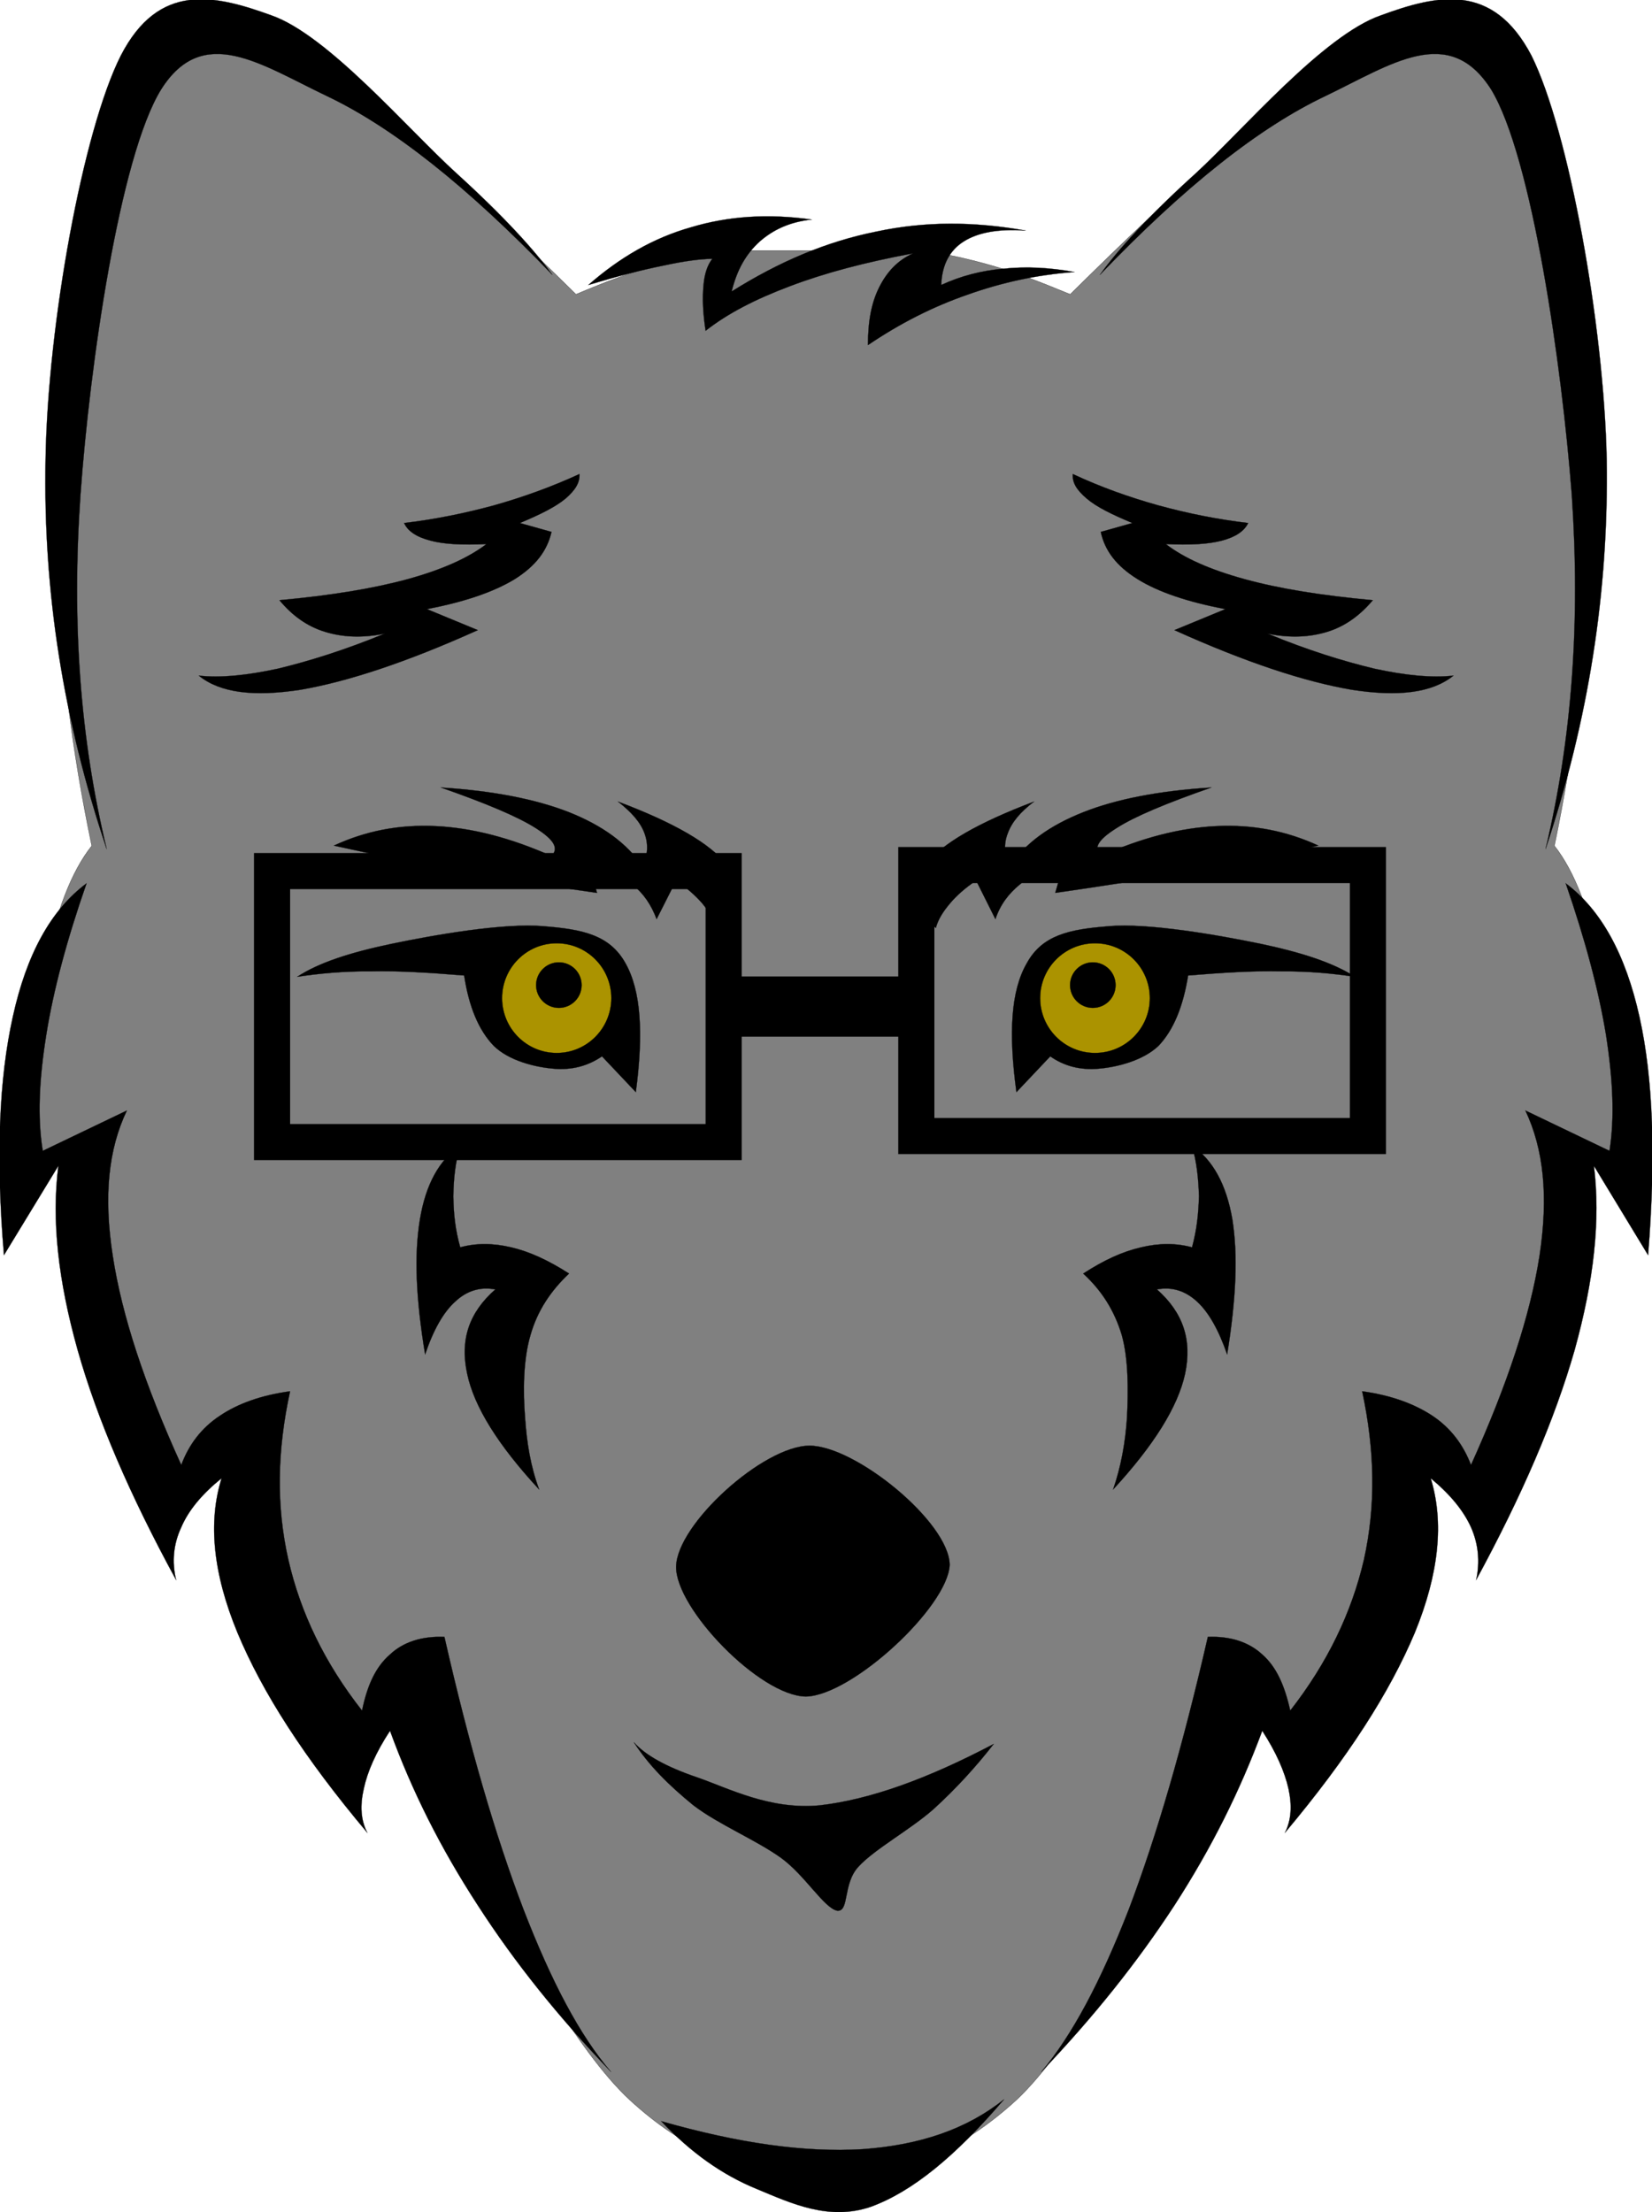 <?xml version="1.0"?><svg width="274.366" height="367.35" xmlns="http://www.w3.org/2000/svg">
 <switch>
  <g id="svg_1">
   <g id="Layer_1">
    <g id="svg_2">
     <path id="svg_3" stroke-width="0.036" stroke-miterlimit="10" stroke="#000000" fill-rule="evenodd" fill="#808080" d="m133.065,361.031c-10.224,-0.037 -19.584,-4.141 -28.476,-12.313c-8.964,-8.316 -18.216,-25.92 -24.552,-36.828c-6.372,-10.98 -10.8,-20.34 -13.428,-28.477l-8.352,5.58c-3.204,-2.123 -6.192,-6.84 -9.504,-14.543c-3.384,-7.74 -6.552,-17.928 -10.044,-31.248l-12.276,1.115c-4.716,-8.783 -8.028,-17.531 -10.08,-26.244c-2.052,-8.783 -2.844,-17.531 -2.232,-26.244l-10.044,3.348c0.324,-14.039 1.44,-25.487 3.348,-34.631c1.872,-9.144 4.428,-15.84 7.812,-20.088c-3.348,-16.056 -5.256,-31.32 -5.58,-46.368c-0.432,-15.12 1.512,-30.564 3.348,-43.56c1.764,-13.14 3.816,-26.388 7.272,-34.056c3.348,-7.632 7.308,-10.332 12.852,-11.16c5.472,-0.828 9.576,-1.224 20.088,6.156c10.548,7.308 24.372,19.584 42.444,37.404c5.004,-2.124 9.612,-3.852 13.968,-5.04c4.32,-1.188 8.136,-1.98 11.736,-2.232l30.708,0c3.602,0.252 7.309,1.044 11.701,2.232c4.355,1.188 8.82,2.916 13.967,5.04c18,-17.82 31.824,-30.096 42.445,-37.404c10.404,-7.38 14.508,-6.984 20.088,-6.156c5.436,0.828 9.396,3.528 12.852,11.16c3.385,7.668 5.436,20.916 7.271,34.056c1.729,12.996 3.672,28.44 3.348,43.56c-0.359,15.048 -2.268,30.312 -5.578,46.368c3.348,4.248 5.902,10.944 7.811,20.088c1.836,9.144 2.953,20.592 3.348,34.631l-10.043,-3.348c0.576,8.713 -0.217,17.461 -2.232,26.244c-2.088,8.713 -5.4,17.461 -10.08,26.244l-12.275,-1.115c-3.527,13.32 -6.732,23.508 -10.045,31.248c-3.348,7.703 -6.371,12.42 -9.504,14.543l-8.352,-5.58c-2.664,8.137 -7.092,17.496 -13.428,28.477c-6.408,10.908 -15.695,28.512 -24.553,36.828c-8.928,8.172 -18.287,12.275 -28.475,12.313l-7.274,0z" clip-rule="evenodd"/>
     <path id="svg_4" stroke-width="0.036" stroke-miterlimit="10" stroke="#000000" fill-rule="evenodd" d="m91.737,45.635c-2.952,-4.068 -8.028,-9.684 -15.912,-16.848c-8.028,-7.272 -21.348,-22.968 -30.78,-26.244c-9.432,-3.42 -18.684,-5.544 -24.984,6.696c-6.3,12.456 -12.132,44.676 -12.492,66.96c-0.432,22.104 2.952,43.38 10.152,64.8c-4.428,-18.324 -5.832,-37.656 -4.356,-58.824c1.512,-21.276 6.48,-56.124 13.392,-67.32c6.948,-11.016 16.488,-4.176 27.504,1.08c10.908,5.184 23.22,14.903 37.476,29.7z" clip-rule="evenodd"/>
     <path id="svg_5" stroke-width="0.036" stroke-miterlimit="10" stroke="#000000" fill-rule="evenodd" d="m97.713,47.327c5.22,-4.572 10.8,-7.812 17.028,-9.576c6.229,-1.872 12.816,-2.304 20.052,-1.296c-3.6,0.396 -6.336,1.656 -8.604,3.636c-2.268,2.052 -3.78,4.644 -4.68,8.316c7.92,-4.968 15.732,-8.28 23.976,-9.936c8.209,-1.764 16.309,-1.692 24.877,-0.18c-4.572,-0.324 -7.957,0.324 -10.297,1.8s-3.635,3.888 -3.744,7.236c3.205,-1.476 6.588,-2.376 10.297,-2.7c3.707,-0.396 7.596,-0.216 11.809,0.54c-6.229,0.468 -12.025,1.728 -17.785,3.78c-5.795,2.016 -11.16,4.752 -16.488,8.352c0,-3.996 0.576,-7.02 1.873,-9.612c1.295,-2.556 3.023,-4.428 5.615,-5.616c-7.955,1.476 -14.616,3.24 -20.412,5.436c-5.832,2.196 -10.368,4.536 -14.04,7.416c-0.468,-3.024 -0.54,-5.4 -0.36,-7.416c0.144,-2.016 0.684,-3.528 1.476,-4.536c-2.016,0.036 -4.572,0.36 -8.064,1.116c-3.456,0.684 -7.633,1.764 -12.529,3.24z" clip-rule="evenodd"/>
     <path id="svg_6" stroke-width="0.036" stroke-miterlimit="10" stroke="#000000" fill-rule="evenodd" d="m96.237,78.719c-4.68,2.16 -9.432,3.852 -14.256,5.22c-4.932,1.332 -9.756,2.304 -14.868,2.916c0.612,1.332 2.016,2.304 4.356,2.916c2.268,0.612 5.328,0.756 9.324,0.576c-3.024,2.304 -7.344,4.248 -13.104,5.832c-5.832,1.584 -12.744,2.7 -21.276,3.492c2.124,2.556 4.608,4.356 7.596,5.256c2.952,0.9 6.156,1.044 9.9,0.288c-6.768,2.772 -12.564,4.572 -17.784,5.832c-5.184,1.116 -9.504,1.548 -13.104,1.152c3.564,2.88 9.144,3.528 16.884,2.34c7.74,-1.332 17.46,-4.5 29.448,-9.9l-8.46,-3.492c6.228,-1.188 11.088,-2.844 14.58,-4.968c3.492,-2.196 5.4,-4.716 6.12,-7.848l-5.256,-1.476c3.42,-1.44 5.904,-2.664 7.596,-4.068c1.656,-1.44 2.377,-2.664 2.304,-4.068z" clip-rule="evenodd"/>
     <path id="svg_7" stroke-width="0.036" stroke-miterlimit="10" stroke="#000000" fill-rule="evenodd" d="m118.989,154.103c3.852,-3.528 4.428,-7.02 1.728,-10.476c-2.736,-3.528 -8.712,-6.984 -18.072,-10.512c2.196,1.728 3.708,3.384 4.392,5.256c0.684,1.836 0.54,3.636 -0.288,5.544c-2.628,-3.888 -6.66,-6.804 -12.24,-9.036c-5.616,-2.196 -12.708,-3.564 -21.276,-4.104c7.38,2.592 12.672,4.788 15.732,6.732c3.06,1.944 3.888,3.348 2.628,4.644c-6.804,-3.024 -13.212,-4.68 -19.224,-4.968c-6.084,-0.288 -11.628,0.792 -16.92,3.24c7.128,1.584 14.184,2.988 21.564,4.356c7.344,1.296 14.58,2.412 22.14,3.492l-1.44,-4.968c2.952,0.828 5.328,1.908 7.272,3.528c1.944,1.584 3.168,3.42 4.068,5.796l3.24,-6.408c1.8,1.26 3.204,2.484 4.356,3.816c1.08,1.332 1.909,2.591 2.34,4.068z" clip-rule="evenodd"/>
     <path id="svg_8" stroke-width="0.036" stroke-miterlimit="10" stroke="#000000" fill-rule="evenodd" d="m14.374,146.687c-5.94,4.428 -9.972,11.808 -12.24,22.14c-2.304,10.332 -2.844,23.4 -1.476,39.599l9.036,-14.832c-1.152,9.037 -0.036,19.045 3.204,30.602c3.276,11.555 8.676,24.084 16.344,38.16c-0.72,-3.061 -0.432,-5.977 0.864,-8.748c1.224,-2.846 3.456,-5.51 6.696,-8.137c-2.268,7.271 -1.44,15.768 2.628,25.633c4.14,9.936 11.052,20.734 21.564,33.227c-1.08,-2.123 -1.224,-4.463 -0.576,-7.307c0.612,-2.846 2.016,-6.049 4.356,-9.613c3.636,9.973 8.352,19.404 14.58,28.98c6.156,9.539 13.392,18.539 22.14,27.684c-5.22,-6.084 -9.9,-14.977 -14.58,-27.072c-4.644,-12.168 -8.964,-27 -13.104,-45.18c-3.744,-0.145 -6.804,0.828 -9.036,2.916c-2.376,2.053 -3.78,5.113 -4.644,9.324c-6.192,-7.885 -10.224,-16.236 -12.24,-25.057c-2.016,-8.928 -1.872,-18.07 0.288,-27.971c-4.788,0.648 -8.676,2.051 -11.664,4.068c-3.06,2.016 -5.148,4.787 -6.408,8.172c-6.12,-13.465 -9.864,-24.84 -11.376,-34.705c-1.548,-9.973 -0.72,-17.748 2.34,-24.156l-13.968,6.697c-0.9,-5.508 -0.612,-11.773 0.576,-19.225c1.187,-7.451 3.42,-15.803 6.696,-25.199z" clip-rule="evenodd"/>
     <path id="svg_9" stroke-width="0.036" stroke-miterlimit="10" stroke="#000000" fill-rule="evenodd" d="m105.273,289.318c1.872,2.125 5.328,4.068 10.512,5.832c5.22,1.801 12.06,5.436 20.376,4.645c8.315,-0.973 17.712,-4.32 28.872,-10.188c-2.916,3.744 -6.229,7.379 -9.936,10.764c-3.889,3.455 -9.828,6.66 -12.529,9.611c-2.627,2.844 -1.475,7.453 -3.492,7.309c-2.159,-0.361 -5.363,-5.869 -9.323,-8.748c-4.14,-2.988 -10.44,-5.58 -14.58,-8.748c-4.068,-3.313 -7.416,-6.625 -9.9,-10.477z" clip-rule="evenodd"/>
     <path id="svg_10" stroke-width="0.036" stroke-miterlimit="10" stroke="#000000" fill-rule="evenodd" d="m112.293,260.158c-0.108,6.949 13.932,21.492 21.564,21.564c7.668,-0.18 23.543,-14.867 23.868,-21.852c-0.072,-7.092 -15.66,-19.801 -23.292,-19.801c-7.667,0.038 -22.032,13.035 -22.14,20.089z" clip-rule="evenodd"/>
     <path id="svg_11" stroke-width="0.036" stroke-miterlimit="10" stroke="#000000" fill-rule="evenodd" d="m76.438,190.246c-3.492,2.377 -5.724,6.408 -6.696,12.24c-0.972,5.904 -0.684,13.104 0.864,22.428c1.368,-4.068 3.024,-6.984 4.968,-8.748c1.944,-1.836 4.176,-2.52 6.696,-2.051c-4.392,3.852 -5.904,8.387 -4.68,14.004c1.152,5.508 5.184,11.916 11.952,19.223c-1.404,-3.779 -2.052,-7.668 -2.34,-11.951c-0.36,-4.428 -0.288,-9.684 0.9,-13.68c1.152,-4.068 3.384,-7.381 6.408,-10.225c-3.492,-2.232 -6.552,-3.635 -9.612,-4.355s-5.832,-0.721 -8.46,0c-0.828,-2.881 -1.116,-5.652 -1.152,-8.461c0.035,-2.844 0.323,-5.65 1.152,-8.424z" clip-rule="evenodd"/>
     <path id="svg_12" stroke-width="0.036" stroke-miterlimit="10" stroke="#000000" fill-rule="evenodd" d="m109.81,352.246c4.896,5.148 10.008,8.857 15.912,11.268c5.796,2.412 11.952,5.293 18.865,2.953c6.947,-2.52 14.111,-8.424 22.176,-17.855c-6.229,4.967 -13.969,7.596 -23.508,8.279c-9.65,0.576 -20.522,-0.973 -33.445,-4.645z" clip-rule="evenodd"/>
     <path id="svg_13" stroke-width="0.036" stroke-miterlimit="10" stroke="#000000" fill-rule="evenodd" d="m49.365,162.203c3.564,-2.34 8.784,-4.032 15.66,-5.472c6.912,-1.44 18.684,-3.528 25.308,-2.916c6.48,0.504 10.944,1.476 13.536,6.12c2.592,4.572 3.024,11.664 1.728,21.42l-5.616,-5.94c-2.376,1.62 -5.04,2.304 -7.992,2.052c-3.132,-0.252 -7.488,-1.332 -10.008,-3.816c-2.52,-2.628 -4.104,-6.516 -4.896,-11.664c-5.724,-0.468 -10.872,-0.792 -15.444,-0.684c-4.716,-0.036 -8.676,0.36 -12.276,0.9z" clip-rule="evenodd"/>
     <path id="svg_14" stroke-width="0.036" stroke-miterlimit="10" stroke="#000000" fill-rule="evenodd" fill="#AB9300" d="m92.458,156.639c5.008,0 9.072,4.081 9.072,9.108c0,5.028 -4.064,9.108 -9.072,9.108s-9.072,-4.08 -9.072,-9.108c0,-5.028 4.064,-9.108 9.072,-9.108" clip-rule="evenodd"/>
     <path id="svg_15" stroke-width="0.036" stroke-miterlimit="10" stroke="#000000" fill-rule="evenodd" d="m92.817,159.807c2.087,0 3.78,1.693 3.78,3.78c0,2.087 -1.693,3.78 -3.78,3.78c-2.086,0 -3.78,-1.693 -3.78,-3.78c0.001,-2.087 1.694,-3.78 3.78,-3.78" clip-rule="evenodd"/>
     <path id="svg_16" stroke-width="0.036" stroke-miterlimit="10" stroke="#000000" fill-rule="evenodd" d="m182.674,45.635c2.916,-4.068 7.99,-9.684 15.912,-16.848c7.92,-7.272 21.238,-22.968 30.779,-26.244c9.324,-3.42 18.576,-5.544 24.984,6.696c6.191,12.456 12.023,44.676 12.492,66.96c0.359,22.104 -3.025,43.38 -10.152,64.8c4.391,-18.324 5.795,-37.656 4.355,-58.824c-1.619,-21.276 -6.588,-56.124 -13.393,-67.32c-7.02,-11.016 -16.559,-4.176 -27.504,1.08c-10.941,5.184 -23.289,14.903 -37.473,29.7z" clip-rule="evenodd"/>
     <path id="svg_17" stroke-width="0.036" stroke-miterlimit="10" stroke="#000000" fill-rule="evenodd" d="m178.174,78.719c4.607,2.16 9.359,3.852 14.256,5.22c4.895,1.332 9.719,2.304 14.867,2.916c-0.648,1.332 -2.053,2.304 -4.355,2.916c-2.305,0.612 -5.365,0.756 -9.324,0.576c2.988,2.304 7.309,4.248 13.104,5.832c5.76,1.584 12.709,2.7 21.275,3.492c-2.158,2.556 -4.643,4.356 -7.596,5.256c-2.988,0.9 -6.191,1.044 -9.898,0.288c6.73,2.772 12.527,4.572 17.783,5.832c5.148,1.116 9.469,1.548 13.104,1.152c-3.6,2.88 -9.18,3.528 -16.883,2.34c-7.777,-1.332 -17.496,-4.5 -29.449,-9.9l8.461,-3.492c-6.301,-1.188 -11.16,-2.844 -14.58,-4.968c-3.529,-2.196 -5.436,-4.716 -6.121,-7.848l5.256,-1.476c-3.455,-1.44 -5.939,-2.664 -7.596,-4.068c-1.692,-1.44 -2.413,-2.664 -2.304,-4.068z" clip-rule="evenodd"/>
     <path id="svg_18" stroke-width="0.036" stroke-miterlimit="10" stroke="#000000" fill-rule="evenodd" d="m155.422,154.103c-3.889,-3.528 -4.465,-7.02 -1.729,-10.476c2.699,-3.528 8.711,-6.984 18.035,-10.512c-2.268,1.728 -3.672,3.384 -4.355,5.256c-0.721,1.836 -0.576,3.636 0.287,5.544c2.594,-3.888 6.625,-6.804 12.24,-9.036c5.545,-2.196 12.637,-3.564 21.277,-4.104c-7.416,2.592 -12.709,4.788 -15.732,6.732c-3.096,1.944 -3.924,3.348 -2.629,4.644c6.77,-3.024 13.176,-4.68 19.225,-4.968s11.592,0.792 16.92,3.24c-7.164,1.584 -14.221,2.988 -21.564,4.356c-7.416,1.296 -14.615,2.412 -22.139,3.492l1.439,-4.968c-2.988,0.828 -5.363,1.908 -7.271,3.528c-1.945,1.584 -3.313,3.42 -4.105,5.796l-3.203,-6.408c-1.836,1.26 -3.24,2.484 -4.355,3.816c-1.118,1.332 -1.946,2.591 -2.341,4.068z" clip-rule="evenodd"/>
     <path id="svg_19" stroke-width="0.036" stroke-miterlimit="10" stroke="#000000" fill-rule="evenodd" d="m260.038,146.687c5.904,4.428 9.936,11.808 12.24,22.14c2.303,10.332 2.736,23.4 1.439,39.599l-9,-14.832c1.117,9.037 0,19.045 -3.203,30.602c-3.313,11.555 -8.713,24.084 -16.344,38.16c0.646,-3.061 0.359,-5.977 -0.865,-8.748c-1.295,-2.846 -3.527,-5.51 -6.695,-8.137c2.232,7.271 1.404,15.768 -2.629,25.633c-4.176,9.936 -11.088,20.734 -21.564,33.227c1.045,-2.123 1.189,-4.463 0.576,-7.307c-0.646,-2.846 -2.051,-6.049 -4.355,-9.613c-3.707,9.973 -8.389,19.404 -14.58,28.98c-6.229,9.539 -13.428,18.539 -22.139,27.684c5.146,-6.084 9.863,-14.977 14.578,-27.072c4.609,-12.168 8.93,-27 13.105,-45.18c3.707,-0.145 6.768,0.828 9.035,2.916c2.34,2.053 3.709,5.113 4.645,9.324c6.156,-7.885 10.188,-16.236 12.24,-25.057c1.98,-8.928 1.836,-18.07 -0.289,-27.971c4.717,0.648 8.605,2.051 11.664,4.068c3.025,2.016 5.113,4.787 6.408,8.172c6.084,-13.465 9.828,-24.84 11.377,-34.705c1.512,-9.973 0.684,-17.748 -2.34,-24.156l13.967,6.697c0.865,-5.508 0.576,-11.773 -0.576,-19.225c-1.223,-7.451 -3.455,-15.803 -6.695,-25.199z" clip-rule="evenodd"/>
     <path id="svg_20" stroke-width="0.036" stroke-miterlimit="10" stroke="#000000" fill-rule="evenodd" d="m197.973,190.246c3.457,2.377 5.688,6.408 6.697,12.24c0.936,5.904 0.646,13.104 -0.865,22.428c-1.404,-4.068 -3.061,-6.984 -4.967,-8.748c-1.98,-1.836 -4.213,-2.52 -6.697,-2.051c4.355,3.852 5.869,8.387 4.68,14.004c-1.188,5.508 -5.219,11.916 -11.951,19.223c1.295,-3.779 2.016,-7.668 2.305,-11.951c0.215,-4.428 0.252,-9.684 -0.865,-13.68c-1.223,-4.068 -3.313,-7.381 -6.408,-10.225c3.457,-2.232 6.48,-3.635 9.613,-4.355c3.023,-0.721 5.795,-0.721 8.459,0c0.793,-2.881 1.08,-5.652 1.152,-8.461c-0.073,-2.844 -0.36,-5.65 -1.153,-8.424z" clip-rule="evenodd"/>
     <path id="svg_21" stroke-width="0.036" stroke-miterlimit="10" stroke="#000000" fill-rule="evenodd" d="m225.045,162.203c-3.637,-2.34 -8.855,-4.032 -15.66,-5.472c-6.984,-1.44 -18.791,-3.528 -25.309,-2.916c-6.516,0.504 -10.979,1.476 -13.535,6.12c-2.664,4.572 -3.061,11.664 -1.729,21.42l5.617,-5.94c2.303,1.62 4.967,2.304 7.992,2.052c3.059,-0.252 7.416,-1.332 10.008,-3.816c2.482,-2.628 4.066,-6.516 4.895,-11.664c5.652,-0.468 10.801,-0.792 15.445,-0.684c4.681,-0.036 8.64,0.36 12.276,0.9z" clip-rule="evenodd"/>
     <path id="svg_22" stroke-width="0.036" stroke-miterlimit="10" stroke="#000000" fill-rule="evenodd" fill="#AB9300" d="m181.858,156.639c5.027,0 9.107,4.081 9.107,9.108c0,5.028 -4.08,9.108 -9.107,9.108s-9.107,-4.08 -9.107,-9.108c-0.001,-5.028 4.08,-9.108 9.107,-9.108" clip-rule="evenodd"/>
     <path id="svg_23" stroke-width="0.036" stroke-miterlimit="10" stroke="#000000" fill-rule="evenodd" d="m181.497,159.807c2.088,0 3.781,1.693 3.781,3.78c0,2.087 -1.693,3.78 -3.781,3.78c-2.086,0 -3.779,-1.693 -3.779,-3.78c-0.001,-2.087 1.693,-3.78 3.779,-3.78" clip-rule="evenodd"/>
    </g>
   </g>
  </g>
 </switch>
 <g>
  <title>Layer 1</title>
  <rect id="svg_25" height="45" width="75" y="144.65" x="45.183" stroke-width="6" stroke="#000000" fill="none"/>
  <rect id="svg_26" height="0" width="2" y="165.65" x="-241.817" stroke-width="6" stroke="#000000" fill="none"/>
  <rect id="svg_27" height="1" width="0" y="164.65" x="-241.817" stroke-width="6" stroke="#000000" fill="none"/>
  <rect id="svg_28" height="45" width="75" y="143.65" x="152.183" stroke-width="6" stroke="#000000" fill="none"/>
  <rect id="svg_29" height="7" width="26" y="163.65" x="122.183" stroke-linecap="null" stroke-linejoin="null" stroke-dasharray="null" stroke-width="3" stroke="#000000" fill="#000000"/>
 </g>
</svg>